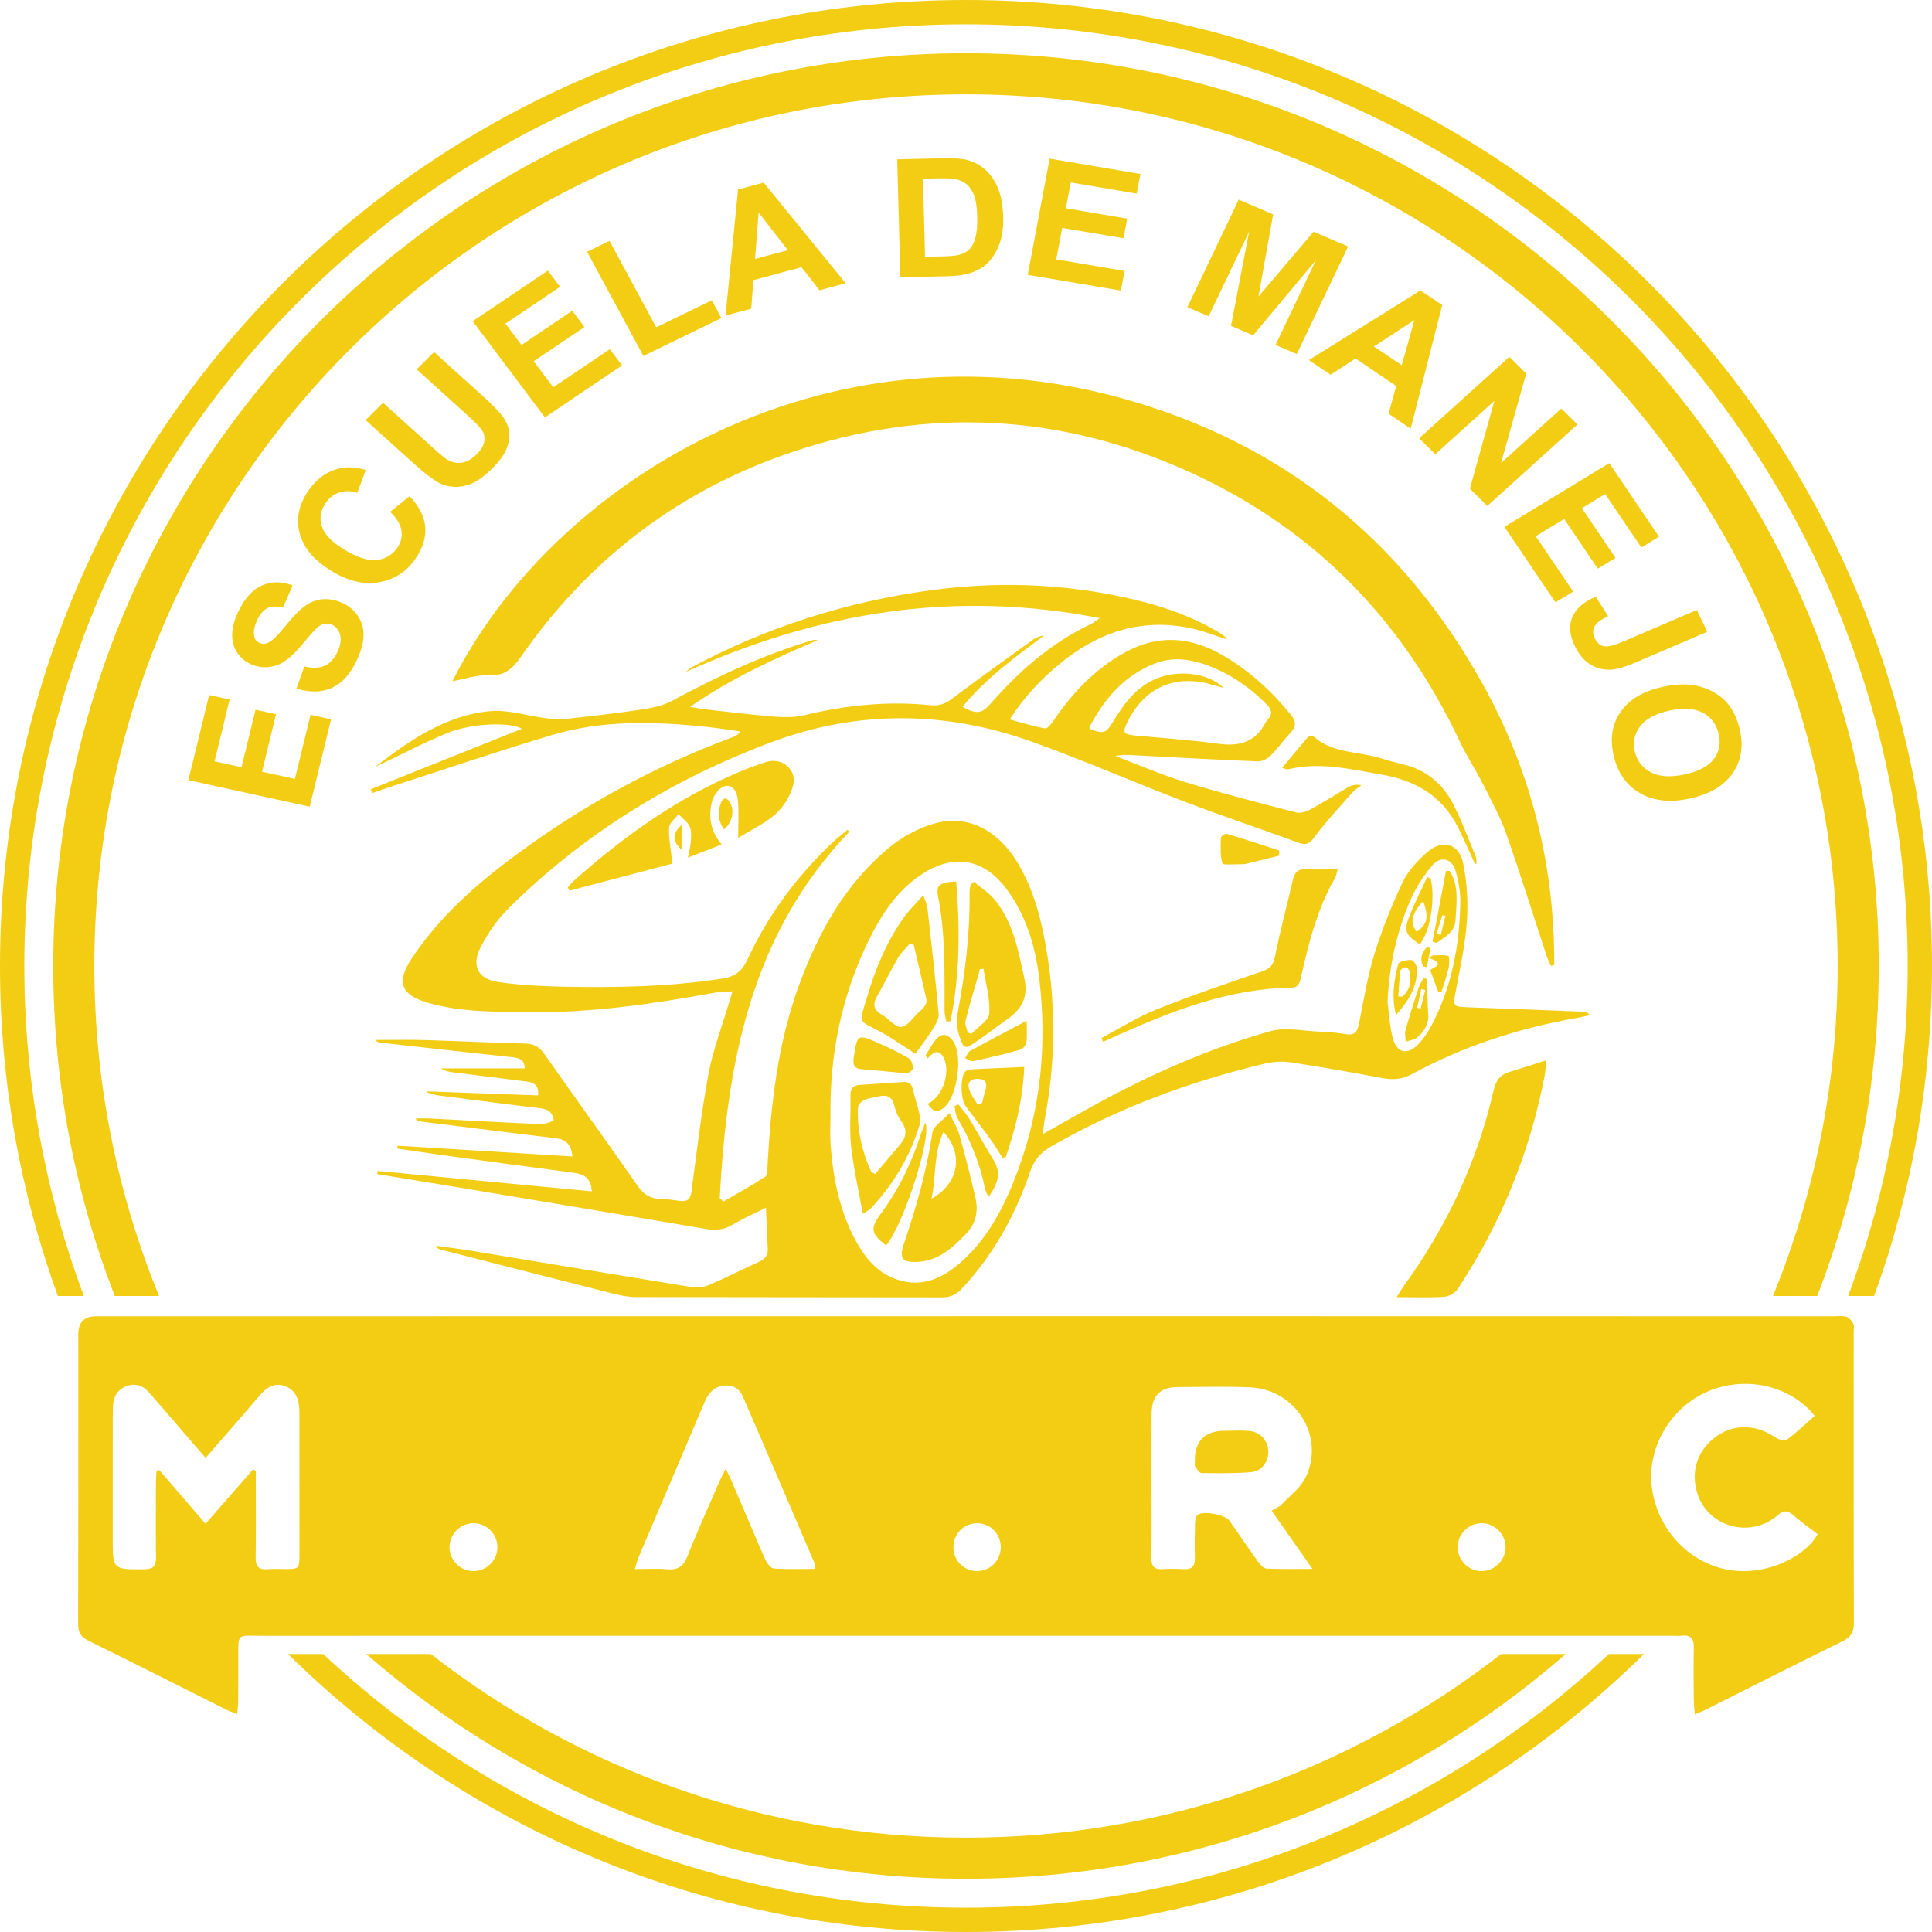 <?xml version="1.0" encoding="UTF-8"?>
<svg id="Capa_1" data-name="Capa 1" xmlns="http://www.w3.org/2000/svg" viewBox="0 0 1759.2 1759.2">
  <defs>
    <style>
      .cls-1 {
        fill: #f2cd14;
        fill-rule: evenodd;
        stroke-width: 0px;
      }
    </style>
  </defs>
  <path class="cls-1" d="M1366.83,1506.13c-134.48,104.76-303.56,167.17-487.23,167.17s-352.75-62.42-487.23-167.17h-58.79c146.04,127.4,337,204.59,546.03,204.59s399.99-77.19,546.02-204.59h-58.79Z"/>
  <path class="cls-1" d="M879.6,85.9c438.35,0,793.7,355.35,793.7,793.7,0,106.35-20.96,207.78-58.91,300.47h40.31c36.16-93.19,56.02-194.5,56.02-300.47,0-459.01-372.1-831.12-831.12-831.12S48.48,420.59,48.48,879.6c0,105.96,19.86,207.28,56.02,300.47h40.31c-37.95-92.68-58.91-194.12-58.91-300.47,0-438.35,355.35-793.7,793.7-793.7Z"/>
  <path class="cls-1" d="M1464.9,1506.13c-153.23,143.23-359,230.93-585.3,230.93s-432.07-87.7-585.3-230.93h-31.99c158.78,156.48,376.74,253.07,617.28,253.07s458.5-96.59,617.28-253.07h-31.99Z"/>
  <path class="cls-1" d="M879.6,22.14c473.56,0,857.45,383.9,857.45,857.46,0,105.72-19.18,206.96-54.18,300.47h23.64c34.08-93.75,52.68-194.93,52.68-300.47C1759.2,393.81,1365.39,0,879.6,0S0,393.81,0,879.6c0,105.53,18.6,206.71,52.68,300.47h23.64c-35-93.51-54.18-194.74-54.18-300.47C22.14,406.04,406.04,22.14,879.6,22.14Z"/>
  <path class="cls-1" d="M889.48,1387.03c-12.24.13-21.7,10.04-21.39,22.41.3,11.87,9.94,21.23,21.75,21.12,12.21-.12,21.78-10.16,21.39-22.44-.38-12.01-9.88-21.22-21.75-21.09h0ZM1327.34,1409.12c.18,12.17,10.37,21.87,22.55,21.45,11.6-.4,21.25-10.54,21.04-22.13-.2-11.6-10.18-21.46-21.72-21.47-12.14,0-22.05,10.02-21.87,22.15h0ZM431.36,1386.98c-12.19-.08-22.16,9.9-22.03,22.05.13,11.83,9.71,21.4,21.57,21.55,12.13.16,22.17-9.9,22.04-22.06-.13-11.82-9.79-21.46-21.58-21.54h0ZM742.14,1428.62c-.29-3.06-.1-4.42-.57-5.51-21.7-50.64-43.35-101.3-65.3-151.84-3.3-7.59-10.19-10.73-18.35-9.39-8.42,1.38-13.13,7.17-16.37,14.83-19.97,47.18-40.14,94.27-60.18,141.42-1.19,2.8-1.86,5.81-3.35,10.6,10.89,0,20.17-.68,29.31.18,9.91.93,15-2.58,18.71-12,8.96-22.77,19.13-45.06,28.87-67.53,1.45-3.35,3.21-6.57,5.9-12.04,2.72,5.71,4.44,9.03,5.9,12.45,10,23.4,19.8,46.89,30.07,70.17,1.49,3.37,4.97,8.03,7.82,8.24,12.1.92,24.3.39,37.55.39h0ZM1652.44,1289.2c-22.47-27.81-62.97-36.71-97.05-22.31-33.81,14.29-55.48,50.6-51.44,86.22,4.33,38.18,32.62,68.94,68.22,76,36.1,7.16,72.54-12.59,82.86-32.16-7.51-5.8-15.34-11.44-22.67-17.66-5.14-4.35-8.44-4.05-13.8.55-25.11,21.53-63.83,10.44-73.15-20.46-6.16-20.43.48-39.59,17.97-51.83,16.1-11.27,36.22-10.48,53.35,1.45,2.74,1.91,8.45,3.31,10.47,1.82,8.75-6.46,16.65-14.08,25.24-21.61h0ZM1157.89,1375.56c3.68-2.23,6.86-3.38,8.97-5.57,7.68-8.01,17.42-15.2,22.04-24.8,17.92-37.16-9.05-80.2-50.79-81.93-21.9-.91-43.87-.4-65.8-.22-16.03.13-23.56,7.84-23.68,24.04-.17,22.26-.06,44.52-.06,66.77,0,21.61.21,43.23-.12,64.84-.12,7.54,2.57,10.62,10.15,10.13,6.43-.41,12.92-.41,19.34,0,7.79.49,10.27-3.23,10.1-10.42-.24-10.32-.18-20.65.08-30.97.07-2.71.54-6.3,2.28-7.89,4.68-4.26,25.22-.39,29.05,5.08,8.71,12.41,17.18,24.98,26.04,37.28,1.94,2.69,5.03,6.25,7.74,6.38,13.01.67,26.08.3,41.84.3-13.28-18.92-25.01-35.63-37.2-53.01h0ZM142.51,1339.2c.87-.18,1.73-.36,2.59-.54,13.79,16.03,27.58,32.05,42.04,48.85,14.97-17.12,29.15-33.34,43.33-49.56.82.47,1.64.94,2.46,1.4v10.49c0,22.59.27,45.18-.14,67.76-.15,8.2,2.19,12.11,10.93,11.26,5.44-.53,10.96-.07,16.45-.1,12.01-.06,12.47-.46,12.48-12.66.03-42.92,0-85.84-.02-128.76,0-2.57-.07-5.17-.38-7.72-1-8.34-4.95-14.79-13.1-17.61-8.34-2.89-15.23.44-20.82,6.6-5.64,6.21-10.93,12.73-16.43,19.06-11.34,13.07-22.72,26.1-34.64,39.79-5.1-5.84-9.35-10.65-13.54-15.51-12.65-14.66-25.17-29.43-37.96-43.95-5.58-6.34-12.8-8.97-20.96-5.68-7.98,3.22-11.68,9.76-11.96,18.27-.12,3.87-.18,7.74-.18,11.61-.02,36.14-.01,72.29-.02,108.43,0,28.77,0,28.5,28.81,28.31,8.21-.05,10.67-3.12,10.58-10.82-.27-22.59-.11-45.18-.05-67.77,0-3.72.33-7.44.51-11.16h0ZM1543.28,1561.11c-.44-5.45-.97-9.19-.99-12.93-.11-15.82-.33-31.64.04-47.44.19-8.1-2.31-12.35-11.03-11.32-2.55.3-5.16.03-7.74.03-429.29,0-858.58,0-1287.87.03-19.44,0-18.71-2.46-18.75,18.94-.02,13.56.04,27.11-.06,40.66-.02,3.43-.53,6.85-.94,11.66-4.1-1.63-7.05-2.56-9.78-3.93-41.83-20.95-83.54-42.13-125.52-62.78-7.18-3.53-9.52-7.85-9.5-15.64.24-87.79.14-175.58.13-263.37q0-16.43,16.19-16.46c328.91-.04,657.81-.09,986.72-.1,198.18,0,396.37.06,594.55.1,4.2,0,8.61-.68,12.51.42,2.57.73,4.9,3.81,6.36,6.39.98,1.72.3,4.41.3,6.67,0,88.44-.12,176.87.17,265.31.03,8.56-2.41,13.24-10.32,17.12-41.44,20.28-82.56,41.21-123.81,61.88-2.84,1.43-5.81,2.61-10.65,4.77Z"/>
  <path class="cls-1" d="M1115.95,1302.82c7.1,0,14.23-.45,21.28.11,10.14.81,17.31,8.75,17.64,18.52.31,9.36-5.89,18.25-15.6,19.04-15.06,1.23-30.26,1.02-45.39.78-1.95-.03-4.03-3.77-5.67-6.07-.63-.88-.18-2.51-.22-3.8q-.78-28.86,27.95-28.58Z"/>
  <path class="cls-1" d="M411.99,620.29c90.33-180,336.63-333.45,610.29-257.44,145.83,40.5,255.5,128.96,328.58,261.44,43.55,78.95,64.79,164.08,64.35,254.24-.95.36-1.9.71-2.85,1.06-1.33-2.89-2.95-5.69-3.94-8.69-12.31-37.35-23.96-74.93-37.04-112.01-5.53-15.68-13.73-30.48-21.29-45.39-6.53-12.87-14.6-24.99-20.74-38.03-54.46-115.86-139.76-200.37-257.54-250.64-118.24-50.47-238.96-53.09-359.66-10.04-98.53,35.14-177.85,97.01-237.69,183.03-7.85,11.28-15.33,17.98-30.08,17.17-10.51-.58-21.27,3.32-32.39,5.3Z"/>
  <path class="cls-1" d="M1271.7,1181.11c3.49-5.42,5.07-8.15,6.91-10.69,39.06-53.89,66.64-113.07,81.53-177.98,1.96-8.53,5.73-13.81,14.01-16.3,10.63-3.19,21.16-6.7,33.98-10.79-.8,6.84-1.01,10.87-1.77,14.79-13.5,69.82-39.98,134.39-79.15,193.7-2.36,3.56-7.96,6.67-12.26,6.95-13.37.89-26.83.33-43.25.33Z"/>
  <path class="cls-1" d="M659.27,755.26c-5.49-7.78-6.06-15.92-2.82-24.35,1.58-4.11,4.61-5.52,7.76-1.05,4.98,7.06,2.96,18.8-4.94,25.4Z"/>
  <path class="cls-1" d="M620.76,750.98v22.94c-8.7-7.98-8.89-14.58,0-22.94Z"/>
  <path class="cls-1" d="M881.13,940.09c1.12.44,2.24.89,3.35,1.33,5.72-6.16,15.76-12,16.25-18.53.98-13.39-3.17-27.15-5.2-40.76-1.06.12-2.11.24-3.17.37-4.49,15.74-9.24,31.41-13.26,47.27-.78,3.07,1.28,6.86,2.03,10.32h0ZM886.83,802.95c6.34,5.37,13.65,9.94,18.84,16.25,16.97,20.66,21.42,46.11,27.04,71.42,3.88,17.46-2.41,28.23-15.57,37.47-9.48,6.66-18.59,13.86-28.19,20.33-10.57,7.13-11.31,7.08-15.24-4.61-2.04-6.07-3.23-13.27-2.06-19.44,6.99-36.8,11.69-73.76,11.17-111.29-.03-2.5.58-5,.89-7.51,1.04-.87,2.08-1.74,3.11-2.62Z"/>
  <path class="cls-1" d="M848.24,1091.52c24.96-13.86,29.43-40.84,10.88-60.79-9.22,19.43-6.5,39.51-10.88,60.79h0ZM864.54,1013.52c4.05,8.65,7.42,13.87,9,19.58,5.22,18.84,10.13,37.77,14.52,56.82,2.88,12.5,1.01,23.9-8.69,33.85-12.4,12.72-25.05,24.38-43.97,25.27-13.92.65-16.81-3.34-12.49-16.1,11.27-33.25,20.99-66.84,26.07-101.76.82-5.66,8.8-10.28,15.55-17.65Z"/>
  <path class="cls-1" d="M831.99,860.2c-1.27-.2-2.54-.4-3.81-.6-3.48,4.08-7.64,7.76-10.3,12.31-6.82,11.67-12.83,23.8-19.44,35.6-4.13,7.38-2.66,12.39,4.77,16.58,6.14,3.46,12.03,11.53,17.41,11.02,5.77-.55,10.82-8.73,16.16-13.61,1.67-1.52,3.59-2.91,4.79-4.75,1.16-1.77,2.52-4.26,2.12-6.06-3.7-16.87-7.76-33.67-11.72-50.49h0ZM840.72,815.2c1.86,5.49,3.41,8.35,3.75,11.35,3.61,32.24,7.32,64.47,10.18,96.78.41,4.58-2.98,9.92-5.66,14.26-4.51,7.3-9.87,14.07-15.45,21.89-3.61-2.32-7.29-4.7-11-7.05-6.52-4.13-12.86-8.6-19.63-12.29-22.03-12.02-21.05-6.49-13.3-32.61,7.73-26.02,18.12-50.98,34.16-73.13,4.56-6.29,10.29-11.73,16.93-19.19Z"/>
  <path class="cls-1" d="M793.32,1067.16c1.2.6,2.41,1.19,3.61,1.79,7.56-8.92,15.13-17.83,22.67-26.77,5.62-6.66,6.8-13.29,1.22-20.94-2.97-4.07-5.26-9.08-6.35-13.99-1.93-8.76-6.95-10.76-14.81-8.85-4.38,1.06-9.05,1.47-13.06,3.32-2.39,1.09-5.24,4.33-5.35,6.73-.96,20.6,3.7,40.11,12.07,58.72h0ZM785.63,1105.22c-3.92-21.86-8.42-41.21-10.59-60.83-1.69-15.28-.3-30.88-.67-46.33-.15-6.32,2.15-9.79,8.53-10.22,13.15-.89,26.32-1.69,39.47-2.65,5.6-.41,7.99,2.24,9.1,7.54,1.44,6.88,3.94,13.55,5.45,20.42.79,3.61,1.45,7.79.42,11.19-8.73,28.83-23.83,54.06-44.42,76.01-1.03,1.1-2.55,1.74-7.29,4.88Z"/>
  <path class="cls-1" d="M890.13,1005.79c1.39-.52,2.78-1.05,4.16-1.57,1.01-4,1.91-8.02,3.05-11.98,1.48-5.13,1.02-9.01-5.37-9.76-6.16-.72-11.23,1.49-9.88,8.06,1.11,5.4,5.25,10.19,8.05,15.24h0ZM912.84,1054.3c-3.59-5.58-6.93-11.34-10.81-16.7-7.37-10.17-14.96-20.17-22.61-30.12-4.59-5.97-5.36-26.19-.69-31.61,1.09-1.26,3.31-2.04,5.06-2.14,15.73-.84,31.46-1.47,48.87-2.24-1.22,29.05-7.83,55.76-16.82,82-1,.27-2,.54-3,.8Z"/>
  <path class="cls-1" d="M870.68,802.59c3.5,42.79,3.4,85.24-5.24,127.33-1.21.1-2.43.19-3.64.29-.6-3.05-1.71-6.1-1.72-9.15-.14-35.14.93-70.31-5.96-105.11-1.98-10.01,1.38-12.45,16.55-13.36Z"/>
  <path class="cls-1" d="M806.95,1134.06c-13.87-10.5-14.79-15.56-5.32-28.3,16.5-22.21,28.46-46.68,36.82-72.99,1.04-3.27,2.55-6.38,4.16-10.38,6.1,12.74-19.87,92.54-35.66,111.67Z"/>
  <path class="cls-1" d="M826.22,977.45c-15.55-1.47-28.29-2.87-41.08-3.82-7.28-.54-8.83-3.87-7.77-10.76,3.33-21.47,3.16-21.64,23.39-12.68,9.07,4.02,18.11,8.27,26.6,13.36,2.45,1.47,4.16,6.33,3.9,9.43-.18,2.12-4.36,3.9-5.05,4.46Z"/>
  <path class="cls-1" d="M899.96,1090.03c-1.41-3.52-2.55-5.49-2.99-7.6-4.75-22.91-13.2-44.32-25.22-64.41-1.83-3.06-1.79-7.24-2.61-10.9,1.21-.47,2.43-.95,3.64-1.43,3.4,4.48,7.23,8.7,10.13,13.48,7.5,12.36,14.32,25.14,21.92,37.44,7.35,11.89,3.38,21.87-4.87,33.42Z"/>
  <path class="cls-1" d="M934.86,929.42c0,6.96.53,13.31-.26,19.48-.33,2.55-3.08,6.2-5.42,6.85-14.21,3.96-28.57,7.4-43,10.49-2.17.47-4.91-1.77-7.4-2.76,1.48-2.22,2.44-5.37,4.51-6.51,16.52-9.11,33.25-17.83,51.56-27.55Z"/>
  <path class="cls-1" d="M842.87,960.85c3.53-5.33,6.29-11.44,10.77-15.78,5.36-5.18,10.65-2.38,14.45,3.3,8.79,13.13,3.65,49.81-8.4,60.06-5.93,5.04-10.66,3.94-14.95-3.48,13.3-5.74,21.23-28.43,14.56-41.7-4.13-8.22-9.2-5.8-14.57.42-.62-.94-1.25-1.88-1.87-2.82Z"/>
  <path class="cls-1" d="M1316.1,834.04c-.92-.25-1.83-.51-2.75-.76-1.76,5.68-3.52,11.36-5.28,17.05l3.81,1.05,4.22-17.34h0ZM1320.01,793.02c8.96,14.04,6.07,30.37,5.25,45.67-.51,9.52-9.83,14.74-17.19,19.96-1.22-.43-2.44-.86-3.65-1.3,4.08-21.41,8.16-42.82,12.23-64.23,1.12-.04,2.24-.08,3.36-.11Z"/>
  <path class="cls-1" d="M1297.76,901.52c-1.2-.32-2.4-.65-3.61-.98-1.26,5.7-2.51,11.4-3.77,17.09,1.06.25,2.12.5,3.17.75,1.4-5.62,2.8-11.25,4.2-16.87h0ZM1299.62,891.35c.24,10.64.04,21.31.86,31.9.73,9.47-3.72,16.14-10.3,21.57-2.64,2.18-6.79,2.54-10.25,3.72-.09-3.51-1.02-7.25-.12-10.49,3.52-12.66,7.49-25.2,11.57-37.7,1.08-3.33,3.1-6.37,4.69-9.54,1.18.18,2.37.35,3.55.53Z"/>
  <path class="cls-1" d="M1290.1,848.54c9.92-7.67,10.88-12.64,5.89-28.1-10.61,11.38-12.6,20.07-5.89,28.1h0ZM1302.76,800.08c4.44,18.71-.62,48.84-10.04,59.75-13.31-8.82-14.81-12.36-8.91-26.87,4.75-11.67,10.52-22.93,15.83-34.38,1.04.5,2.08,1,3.12,1.5Z"/>
  <path class="cls-1" d="M1273.22,907.28c1.15.09,2.3.17,3.45.26,7.49-5.9,8.52-14.02,6.83-22.87-.3-1.57-2.3-4.08-3.29-3.98-1.84.19-4.85,1.81-5.03,3.14-1.03,7.76-1.38,15.62-1.95,23.45h0ZM1271.18,924.2c-4.16-15.87-2.06-31.34,2.05-46.41.62-2.27,7.63-3.76,11.66-3.71,1.85.02,5.07,4.58,5.22,7.22.99,17.15-7.91,30.37-18.93,42.9Z"/>
  <path class="cls-1" d="M1304.62,869.98c4.78,0,9.81-.82,14.16.54,1.18.37,1.08,7.48.23,11.19-1.68,7.32-4.3,14.43-6.53,21.63-.92.03-1.85.06-2.77.08-2.46-6.65-4.93-13.31-7.4-19.98,3.6-3.37,14.56-5.42-1.27-11.24,1.19-.74,2.38-1.48,3.58-2.22Z"/>
  <path class="cls-1" d="M1296,880.1c-3.43-6.59-1.73-12.32,3.11-17.52,1.11.19,2.22.38,3.34.58-1.04,5.84-2.08,11.68-3.12,17.52-1.11-.19-2.22-.38-3.33-.58Z"/>
  <path class="cls-1" d="M1263.46,912.37c1.53,11.11,1.94,22.52,4.87,33.25,3.61,13.23,13.34,15.3,22.91,5.43,4.86-5.01,8.93-11.07,12.2-17.26,18.46-34.93,25.57-72.71,26.25-111.78.17-9.51-1.51-19.36-4.13-28.53-3.44-12.07-13.87-14.65-21.8-5.03-7.67,9.31-14.57,19.81-19.36,30.85-12.79,29.52-19.49,60.61-20.95,93.08h0ZM1114.28,626.43c-4.08-1.14-6.74-1.82-9.37-2.62-34.6-10.57-62.89,1.78-78.68,34.37-4.22,8.71-3.12,10.55,6.54,11.47,25.36,2.39,50.82,4.05,76.03,7.53,19.14,2.65,34.19-.99,43.52-19.18.58-1.13,1.43-2.16,2.29-3.12,4.34-4.84,3.36-8.79-1.08-13.3-16.36-16.6-35.25-29.34-57.26-36.87-14.58-4.99-29.86-6.38-44.6-.63-27.89,10.88-46.1,32.09-59.63,57.93-.22.42.24,1.2.41,1.8,12.51,4.65,14.59,3.92,20.99-6.58,9.49-15.55,19.87-30.21,37.15-38.27,20.6-9.62,49.12-6.87,63.68,7.48h0ZM756.21,1015.27c0,9.03-.56,18.1.1,27.08,2.25,30.46,8.11,60.08,22.83,87.27,7.82,14.45,17.9,27.21,33.37,33.83,23.78,10.18,44.11,1.98,62.19-13.94,25.98-22.88,40.83-52.94,52.47-84.63,20.62-56.12,26.24-114.18,19.18-173.34-3.55-29.73-11.91-58.14-30.31-82.6-19.7-26.18-45.98-31.59-73.94-14.61-24.1,14.63-39.08,37.53-51.06,61.91-24.56,50-35.51,103.39-34.84,159.04h0ZM773.53,757.19c-89.95,93.83-111.69,211.19-118.15,333.82,1.07,1.04,2.13,2.08,3.2,3.12,12.81-7.45,25.86-14.56,38.23-22.69,2.16-1.42,1.87-7.13,2.08-10.88,3.12-55.89,9.37-111.24,28.94-164.2,17.68-47.86,42.02-91.75,81.92-124.67,12.08-9.96,27.21-18.15,42.27-22.18,29.52-7.9,56.83,6.62,74.49,35.96,15.25,25.34,22.16,53.55,26.83,82.31,8.29,51.1,7.58,102.15-2.38,153.02-.64,3.27-.76,6.64-1.32,11.8,16.07-9.05,30.25-17.18,44.56-25.07,51.86-28.6,105.78-52.67,162.8-68.66,13.57-3.8,29.3-.11,44.03.48,8.05.32,16.18.8,24.07,2.28,8.14,1.52,10.83-1.85,12.29-9.23,4.21-21.17,7.63-42.65,13.97-63.22,6.89-22.4,15.66-44.39,25.7-65.57,4.93-10.41,13.51-19.79,22.3-27.52,14.01-12.33,29.36-8.01,32.97,10.13,3.47,17.46,4.61,35.91,3.31,53.66-1.59,21.75-6.59,43.27-10.51,64.81-2.02,11.1-1.47,12.04,10.06,12.45,35.44,1.27,70.87,2.63,106.3,4.03,2.07.08,4.12.77,6.33,3.15-3.87.83-7.72,1.79-11.61,2.48-52.79,9.31-103.27,25.49-150.44,51.19-8.82,4.8-17.24,5.5-26.84,3.71-27.88-5.2-55.81-10.19-83.86-14.4-7.76-1.17-16.25-.53-23.92,1.3-68.11,16.28-133.23,40.35-194.14,75.36-9.47,5.44-15.38,12.32-18.99,22.87-13.61,39.79-33.52,76.07-62.59,106.94-5.06,5.37-10.51,7.58-17.86,7.56-92.96-.18-185.92-.06-278.88-.3-7.3-.02-14.73-1.67-21.88-3.48-51.88-13.1-103.7-26.44-155.53-39.71-1.5-.38-2.97-.85-4.13-3.5,10.73,1.52,21.5,2.85,32.19,4.61,67.11,11.06,134.19,22.32,201.34,33.13,5.03.81,11.01-.32,15.76-2.36,15.1-6.5,29.75-14.04,44.74-20.8,5.78-2.61,8.39-6.17,7.92-12.65-.82-11.39-1.06-22.82-1.65-36.56-11.86,5.95-21.58,10.12-30.54,15.53-7.77,4.69-15.42,5.27-24.04,3.81-73.43-12.45-146.89-24.72-220.34-37-26.33-4.4-52.68-8.64-79.03-12.95.09-.96.18-1.92.27-2.88,64.78,6.17,129.56,12.34,195.08,18.59-.72-12.58-7.5-15.74-16.63-16.94-39.63-5.21-79.24-10.59-118.85-15.98-13.89-1.89-27.75-4.02-41.62-6.03.09-.87.18-1.74.27-2.61,52.76,3.24,105.52,6.48,159.16,9.77-1.01-11.7-6.44-15.56-15.71-16.66-40.99-4.86-81.93-10.09-122.88-15.21-1.48-.19-2.93-.58-4.28-2.72,4.32,0,8.64-.19,12.95.03,33.82,1.74,67.63,3.71,101.47,5.13,3.94.17,11.56-3.01,11.45-3.86-.81-6.23-4.86-9.7-11.7-10.51-31.06-3.7-62.07-7.76-93.1-11.76-3.96-.51-7.88-1.42-11.55-3.74,33.97,1.23,67.94,2.47,102.13,3.71.92-9.68-4.29-11.82-10.35-12.61-22.38-2.91-44.79-5.59-67.19-8.4-3.73-.47-7.43-1.2-11.01-3.6h76.38c-.17-8.05-4.92-9.46-11.37-10.15-40.07-4.26-80.11-8.82-120.16-13.3-1.49-.17-2.96-.54-4.27-2.41,15.04,0,30.09-.36,45.11.08,30.31.89,60.6,2.49,90.92,3.17,7.98.18,12.97,2.88,17.51,9.36,28.38,40.4,57.32,80.42,85.57,120.9,5.42,7.77,11.74,11.15,20.82,11.28,5.78.09,11.55,1.07,17.31,1.79,6.81.85,9.51-1.68,10.45-8.87,4.67-35.78,8.92-71.67,15.48-107.12,3.91-21.12,11.81-41.5,17.93-62.2,1.07-3.6,2.24-7.18,3.94-12.65-6.18.39-10.85.23-15.34,1.05-56.24,10.29-112.74,18.61-170.05,17.88-30.85-.4-61.97.16-92.16-8.6-24.65-7.15-28.8-18.89-14.58-40.31,25.59-38.53,59.67-68.38,96.54-95.46,60.42-44.4,125.53-80.12,195.94-106.05,2.35-.87,4.57-2.11,6.88-5.16-10.24-1.4-20.45-3.1-30.72-4.17-47.44-4.95-94.95-6.36-141.17,7.49-50.62,15.17-100.69,32.19-150.99,48.44-4.18,1.35-8.29,2.92-12.44,4.39-.45-1.18-.91-2.35-1.37-3.52,46.11-18.44,92.21-36.89,137.52-55.01-9.06-6.17-44.67-5.69-68.47,4.07-22.13,9.08-43.26,20.59-65.07,30.54,31.34-23.97,63.82-46.78,104.31-50.7,16.77-1.63,34.24,4.34,51.44,6.46,6.26.78,12.74,1.16,18.99.48,22.73-2.47,45.46-5.07,68.06-8.46,9.31-1.4,19.14-3.38,27.3-7.76,41.01-22.05,82.9-41.89,127.64-55.22,1.51-.45,3.09-.66,5.06-.07-39.31,16.88-78.21,34.42-116.05,60.67,6.79,1.08,10.89,1.91,15.04,2.37,20.49,2.27,40.96,4.86,61.5,6.47,9.13.71,18.79.87,27.58-1.27,37.97-9.25,76.25-13.03,115.17-9.08,7.57.77,13.25-1.37,19.39-6.01,24.43-18.45,49.37-36.21,74.22-54.08,2.67-1.92,6.01-2.92,9.59-3.48-26.45,19.78-53.22,38.96-74.38,65.05,13.1,7.09,17.54,6.27,25.89-3.26,25.96-29.64,55.17-55.2,91.15-72.23,1.93-.91,3.59-2.38,7.91-5.32-132.89-26.01-256.67-5.34-376.86,49.01,1.7-1.41,3.23-3.16,5.15-4.19,68.07-36.5,140.38-59.52,216.95-70.06,59.49-8.19,118.43-6.41,176.97,6.26,30.97,6.7,60.99,16.47,88.29,33.19,2.12,1.29,4.05,2.89,5.57,5.23-11.08-3.48-21.97-7.9-33.28-10.28-44.98-9.47-84.24,3.67-118.93,32.21-16.93,13.93-32.21,29.61-45.83,50.88,11.7,3.12,21.86,6.38,32.27,8.16,2.17.37,5.81-4.41,7.87-7.43,17.12-25.15,37.64-46.7,64.49-61.61,30.2-16.78,59.98-14.56,89.26,2.39,24.33,14.09,44.66,32.74,62.31,54.52,4.76,5.86,4.67,10.54-.42,16.02-6.36,6.85-11.83,14.57-18.46,21.13-2.81,2.78-7.65,5.17-11.46,5.02-36.72-1.48-73.42-3.52-110.12-5.45-6.36-.33-12.72-.87-19.6.56,21.23,8.02,42.12,17.17,63.78,23.8,33.23,10.18,66.93,18.82,100.58,27.54,3.96,1.03,9.39-.56,13.21-2.63,11.88-6.44,23.24-13.83,34.98-20.53,3.15-1.8,6.95-2.44,11.55-1.57-2.67,2.09-5.75,3.83-7.96,6.34-11.64,13.2-23.75,26.09-34.24,40.17-4.38,5.88-7.3,8.66-14.53,6.03-34.54-12.58-69.42-24.29-103.75-37.4-46.69-17.82-92.56-37.87-139.57-54.75-78.75-28.27-158.79-28.88-236.99.35-90.03,33.65-170.97,83.3-239.59,151.39-10.12,10.04-18.64,22.42-25.25,35.1-8.98,17.25-2.57,29.4,16.53,32.07,19.1,2.66,38.52,3.74,57.83,4.12,48.73.97,97.36.17,145.75-7.38,11.95-1.86,18.05-7.18,22.76-17.4,18.16-39.44,43.65-73.75,74.69-103.98,5.13-5,10.88-9.38,16.34-14.04.62.52,1.24,1.04,1.86,1.56Z"/>
  <path class="cls-1" d="M672.15,763.01c0-13.88.77-24.4-.29-34.75-.64-6.28-4.21-14.31-11.78-12.44-4.77,1.18-10.09,7.99-11.51,13.26-3.61,13.4-2.34,26.84,8.52,39.84-10.48,4.1-19.72,7.72-30.69,12.02,1.22-6.58,2.46-10.85,2.69-15.18.23-4.45.65-9.53-1.18-13.26-2.14-4.35-6.63-7.53-10.11-11.22-3.02,4.13-8.4,8.16-8.58,12.42-.41,9.91,1.68,19.92,3.05,32.61-29.88,7.88-61.88,16.32-93.89,24.76-.43-1-.87-2-1.3-3.01,1.58-1.84,2.96-3.9,4.76-5.49,45.97-41.01,95.6-76.49,152.82-100.35,7.42-3.1,15.01-5.85,22.67-8.31,14.76-4.75,28.83,6.85,24.68,21.91-2.57,9.32-8.63,18.92-15.82,25.42-9.3,8.41-21.29,13.86-34.02,21.76Z"/>
  <path class="cls-1" d="M1002.94,945.16c16.71-8.81,32.83-19.11,50.27-26.1,31.33-12.55,63.37-23.39,95.33-34.32,7.16-2.45,10.71-5.18,12.32-13.3,4.68-23.67,11.07-46.99,16.44-70.53,1.68-7.35,5.5-9.94,12.89-9.49,8.89.54,17.83.13,27.81.13-1.06,3.67-1.26,5.95-2.3,7.75-16.5,28.63-24.22,60.26-31.45,92.03-1.19,5.23-3.08,7.96-8.73,8.03-55.81.76-106.5,20.39-156.46,42.65-4.87,2.17-9.72,4.39-14.59,6.59-.51-1.15-1.02-2.29-1.53-3.44Z"/>
  <path class="cls-1" d="M1343.08,786.75c-1-2.19-1.99-4.39-3-6.58-4.35-9.35-8.37-18.86-13.12-28-14.57-28.03-38.68-41.66-69.17-46.9-28.3-4.87-56.29-11.82-85.18-4.69-.8.2-1.8-.43-5.22-1.35,8.38-10.07,15.96-19.35,23.86-28.35.77-.88,4.14-.83,5.19.07,17.81,15.44,41.22,13.19,61.81,19.75,6.44,2.05,12.99,3.81,19.57,5.37,20.13,4.76,35.11,16.84,44.53,34.56,8.41,15.8,14.5,32.85,21.45,49.42.79,1.87.48,4.21.68,6.32-.46.13-.92.26-1.38.38Z"/>
  <path class="cls-1" d="M1164.84,779.12c-10.04,2.5-20.08,5.02-30.14,7.45-1.55.37-3.21.39-4.81.36-5.89-.13-16.37.97-16.86-.75-2.12-7.42-1.55-15.68-1.29-23.62.04-1.23,3.99-3.72,5.43-3.29,15.92,4.77,31.7,10.01,47.51,15.12.05,1.58.11,3.16.16,4.73Z"/>
  <polygon class="cls-1" points="282.05 734.55 171.53 710.38 190.41 632.85 209.09 636.94 195.37 693.26 219.91 698.62 232.67 646.25 251.35 650.34 238.59 702.71 268.54 709.26 282.75 650.89 301.43 654.98 282.05 734.55"/>
  <path class="cls-1" d="M269.95,627.01l7.18-20.15c7.36,1.75,13.45,1.56,18.34-.6,4.89-2.16,8.75-6.25,11.61-12.24,3.02-6.34,3.89-11.73,2.58-16.16-1.31-4.43-3.85-7.47-7.65-9.1-2.45-1.05-4.85-1.25-7.22-.65-2.35.61-4.97,2.35-7.83,5.18-1.96,1.93-5.96,6.54-12.04,13.82-7.83,9.36-14.78,15.31-20.88,17.83-8.56,3.55-16.94,3.56-25.15.05-5.27-2.26-9.55-5.79-12.81-10.57-3.25-4.8-4.8-10.35-4.67-16.69.13-6.34,1.97-13.24,5.56-20.77,5.84-12.24,13.11-20.25,21.81-23.97,8.71-3.74,17.9-3.7,27.66.1l-8.74,20.14c-5.74-1.44-10.43-1.28-14.08.48-3.65,1.76-6.81,5.4-9.44,10.92-2.72,5.7-3.6,10.7-2.63,14.99.62,2.77,2.26,4.73,4.96,5.89,2.45,1.05,5.02.97,7.68-.25,3.42-1.53,8.62-6.58,15.6-15.15,6.96-8.58,12.85-14.6,17.58-18.09,4.77-3.5,9.98-5.61,15.67-6.3,5.69-.69,11.8.36,18.32,3.15,5.92,2.54,10.74,6.47,14.42,11.81,3.68,5.34,5.43,11.39,5.22,18.16-.19,6.78-2.34,14.43-6.39,22.94-5.91,12.38-13.45,20.6-22.65,24.65-9.18,4.06-19.84,4.24-31.99.6Z"/>
  <path class="cls-1" d="M355.23,466.07l17.71-14.21c8.68,9.1,13.41,18.37,14.25,27.8.82,9.41-2.04,18.97-8.61,28.68-8.14,12.03-19.15,19.27-33.07,21.76-13.9,2.46-28.37-.86-43.42-10-15.89-9.66-25.62-21.06-29.16-34.18-3.54-13.12-1.02-26.03,7.56-38.71,7.5-11.08,17.05-17.97,28.64-20.68,6.88-1.64,14.83-1.15,23.9,1.44l-7.69,20.83c-5.66-1.92-11.08-2.07-16.25-.42-5.18,1.67-9.39,4.93-12.67,9.78-4.55,6.72-5.7,13.71-3.43,20.98,2.23,7.27,9.05,14.35,20.43,21.27,12.05,7.32,22.05,10.48,29.94,9.48,7.93-1.01,14.1-4.81,18.56-11.4,3.29-4.87,4.51-10.04,3.6-15.53-.9-5.48-4.3-11.12-10.28-16.89Z"/>
  <path class="cls-1" d="M332.94,382.5l15.85-15.76,44.49,40.19c7.07,6.39,11.84,10.32,14.3,11.82,4.04,2.37,8.35,3.23,12.91,2.54,4.56-.65,9.03-3.18,13.42-7.54,4.45-4.42,6.86-8.63,7.19-12.62.33-3.99-.65-7.47-3.01-10.46-2.35-2.99-6.76-7.42-13.26-13.29l-45.44-41.06,15.85-15.75,43.17,39c9.86,8.91,16.42,15.63,19.63,20.16,3.21,4.53,5.09,9.19,5.6,14.01.51,4.82-.33,9.86-2.51,15.19-2.16,5.3-6.33,11.04-12.53,17.2-7.45,7.41-14.02,12.23-19.69,14.43-5.66,2.18-11.05,3.08-16.2,2.68-5.15-.4-9.64-1.66-13.54-3.83-5.74-3.22-13.21-8.99-22.4-17.3l-43.84-39.61Z"/>
  <polygon class="cls-1" points="496.15 380.08 430.41 292.48 498.84 246.37 509.95 261.18 460.24 294.67 474.84 314.13 521.06 282.98 532.17 297.78 485.95 328.93 503.76 352.66 555.27 317.95 566.38 332.75 496.15 380.08"/>
  <polygon class="cls-1" points="585.82 324.12 534.55 229.25 554.99 219.32 597.53 298.03 648.15 273.46 656.89 289.63 585.82 324.12"/>
  <path class="cls-1" d="M770.07,257.91l-23.8,6.4-16.48-21-43.76,11.78-2.01,25.98-23.37,6.29,11.38-114.8,23.34-6.28,74.7,91.64h0ZM717.39,227.76l-26.63-34.19-3.26,42.23,29.9-8.04Z"/>
  <path class="cls-1" d="M816.97,145.09l41.84-1c9.42-.23,16.62.28,21.62,1.53,6.7,1.69,12.49,4.86,17.34,9.5,4.88,4.61,8.65,10.33,11.29,17.15,2.66,6.79,4.13,15.24,4.4,25.3.24,8.85-.72,16.49-2.87,22.95-2.62,7.9-6.49,14.32-11.64,19.28-3.86,3.77-9.14,6.75-15.85,8.96-5,1.65-11.74,2.56-20.18,2.76l-43.08,1.03-2.87-107.45h0ZM840.41,162.7l1.9,71.14,17.08-.41c6.39-.15,11-.61,13.8-1.36,3.7-.96,6.75-2.54,9.12-4.7,2.4-2.16,4.31-5.66,5.72-10.5,1.43-4.84,2.02-11.44,1.8-19.74-.22-8.3-1.16-14.64-2.83-19.05-1.65-4.42-3.91-7.82-6.77-10.25-2.84-2.41-6.42-4.03-10.72-4.8-3.21-.6-9.48-.8-18.82-.58l-10.27.25Z"/>
  <polygon class="cls-1" points="935.81 250.25 955.75 144.43 1038.41 158.42 1035.04 176.3 974.99 166.14 970.56 189.64 1026.4 199.09 1023.03 216.97 967.19 207.52 961.79 236.19 1024.02 246.72 1020.65 264.6 935.81 250.25"/>
  <path class="cls-1" d="M1081.19,279.73l46.73-97.94,31.35,13.43-13.34,74.74,50.18-58.96,31.42,13.46-46.73,97.94-19.34-8.29,36.71-77.14-57.16,68.38-20.11-8.62,16.5-85.8-36.86,77.08-19.34-8.29h0ZM1284.52,390.35l28.7-112.55-19.78-13.33-101.63,63.41,19.8,13.34,22.65-14.77,37.08,24.98-6.98,25.32,20.16,13.59h0ZM1276.38,332.55l-25.33-17.07,36.81-24.01-11.48,41.08h0ZM1292.24,399.09l82.1-74.17,15.34,15.25-22.89,81.39,54.89-49.59,14.65,14.56-82.1,74.17-15.81-15.72,22.31-79.97-53.83,48.64-14.65-14.56h0ZM1369.84,479.73l46.51,68.75,16.14-9.8-34.12-50.43,25.87-15.72,30.61,45.24,16.14-9.8-30.61-45.25,21.21-12.88,32.92,48.66,16.14-9.8-45.32-66.98-95.49,58.01h0ZM1545.05,555.43l9.46,19.84-65.49,28.06c-8.57,3.67-15.49,5.79-20.8,6.33-6.93.66-13.42-.73-19.48-4.2-6.03-3.46-11.02-9.31-14.96-17.56-4.61-9.67-5.32-18.32-2.1-25.96,3.21-7.66,10.33-13.87,21.33-18.64l11.25,17.75c-5.79,2.75-9.57,5.33-11.32,7.79-2.69,3.71-3.01,7.72-.95,12.05,2.08,4.35,4.88,6.89,8.41,7.55,3.51.67,9.45-.78,17.82-4.37l66.81-28.62h0ZM1513.7,625.49c11.27-2.46,21.13-2.93,29.57-1.41,6.21,1.13,12.07,3.29,17.55,6.43,5.48,3.14,9.9,6.93,13.28,11.35,4.5,5.9,7.8,13.11,9.88,21.64,3.76,15.46,1.7,28.9-6.15,40.4-7.88,11.48-20.83,19.19-38.86,23.14-17.88,3.91-33,2.36-45.32-4.62-12.35-6.98-20.39-18.19-24.14-33.57-3.79-15.58-1.8-29.09,6.02-40.48,7.8-11.39,20.51-19.02,38.16-22.88h0ZM1519.75,647.12c-12.53,2.74-21.35,7.57-26.5,14.47-5.12,6.9-6.67,14.58-4.61,23.01,2.06,8.46,6.96,14.68,14.69,18.72,7.75,4.01,18.03,4.61,30.87,1.8,12.68-2.77,21.51-7.48,26.45-14.13,4.97-6.63,6.38-14.31,4.25-23.06-2.13-8.73-7.01-15.08-14.61-19.04-7.63-3.95-17.8-4.56-30.54-1.77Z"/>
</svg>